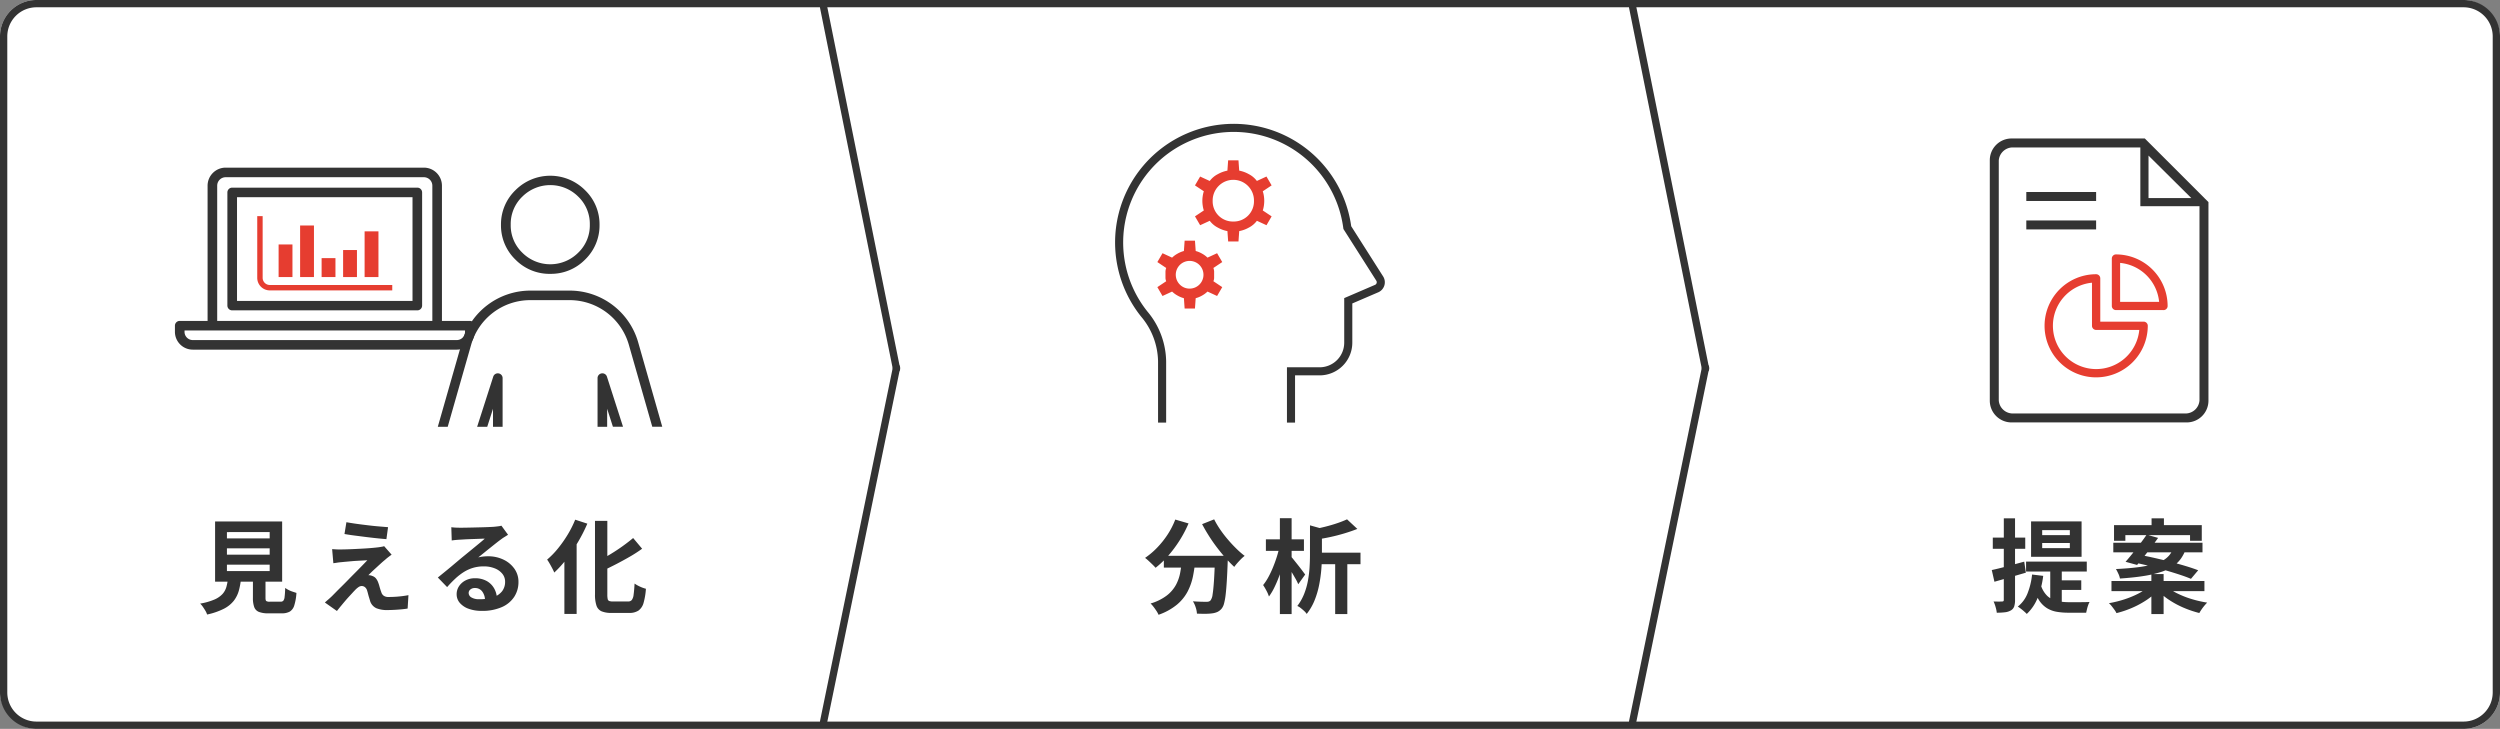 <svg xmlns="http://www.w3.org/2000/svg" xmlns:xlink="http://www.w3.org/1999/xlink" width="343" height="100" viewBox="0 0 343 100"><rect x="0" y="0" width="343" height="100" fill="#808080" stroke="none"/><defs><clipPath id="a"><rect width="67" height="35.579" fill="none"/></clipPath><clipPath id="b"><rect width="37" height="40.984" fill="none"/></clipPath><clipPath id="c"><rect width="30" height="38.958" fill="#333"/></clipPath></defs><g transform="translate(-16 -1637)"><rect width="343" height="100" rx="5" transform="translate(16 1637)" fill="#fff"/><path d="M5,1A4,4,0,0,0,1,5V95a4,4,0,0,0,4,4H338a4,4,0,0,0,4-4V5a4,4,0,0,0-4-4H5M5,0H338a5,5,0,0,1,5,5V95a5,5,0,0,1-5,5H5a5,5,0,0,1-5-5V5A5,5,0,0,1,5,0Z" transform="translate(16 1637)" fill="#333"/><path d="M-26.866-7.77V-6.9H-21V-7.77Zm0,2.24v.882H-21V-5.53Zm0-4.466v.868H-21V-10Zm-1.624-1.456h9.2v8.26h-9.2Zm5.194,7.14h1.722V-.966q0,.336.105.427a.862.862,0,0,0,.5.091h1.47a.493.493,0,0,0,.364-.126.982.982,0,0,0,.182-.532q.056-.406.084-1.232a2.983,2.983,0,0,0,.455.28,3.9,3.9,0,0,0,.574.238l.511.168A7.167,7.167,0,0,1-17.626.063a1.492,1.492,0,0,1-.616.847,2.187,2.187,0,0,1-1.106.238H-21.21a3.336,3.336,0,0,1-1.281-.2,1.123,1.123,0,0,1-.63-.658A3.608,3.608,0,0,1-23.3-.952Zm-3.416.574h1.792A9.878,9.878,0,0,1-25.221-2a4.089,4.089,0,0,1-.7,1.421,4.12,4.12,0,0,1-1.365,1.1,9.4,9.4,0,0,1-2.3.791,2.3,2.3,0,0,0-.231-.511q-.161-.273-.35-.546a2.662,2.662,0,0,0-.371-.441,8.636,8.636,0,0,0,1.946-.553A3.259,3.259,0,0,0-27.475-1.5a2.467,2.467,0,0,0,.539-.987A7.457,7.457,0,0,0-26.712-3.738Zm16.24-7.616q.588.112,1.344.217t1.561.2q.8.1,1.54.161t1.267.105L-4.984-9.03q-.546-.042-1.281-.119t-1.526-.175l-1.561-.2q-.77-.1-1.386-.21ZM-4.27-6.9q-.28.2-.5.371t-.406.343q-.252.2-.581.5t-.679.623q-.35.315-.623.581t-.4.406a.834.834,0,0,1,.252.014,1,1,0,0,1,.28.084,1.071,1.071,0,0,1,.5.329,2,2,0,0,1,.336.623,4.333,4.333,0,0,1,.133.413q.063.231.133.455t.14.406a.9.9,0,0,0,.336.49,1.1,1.1,0,0,0,.644.168q.546,0,1.036-.035t.924-.091q.434-.056.784-.126L-2.072.49q-.28.056-.791.105t-1.05.077Q-4.452.7-4.816.7A3.834,3.834,0,0,1-6.377.441,1.622,1.622,0,0,1-7.21-.5q-.056-.21-.14-.476T-7.5-1.5q-.063-.259-.119-.427a.942.942,0,0,0-.322-.525.729.729,0,0,0-.42-.147.811.811,0,0,0-.448.147,2.768,2.768,0,0,0-.476.413q-.14.14-.343.364t-.462.5q-.259.28-.532.6T-11.186.1q-.294.35-.588.728L-13.426-.336q.182-.168.434-.385t.532-.483q.182-.182.518-.525t.777-.777q.441-.434.924-.931t.973-.987q.49-.49.917-.931t.749-.777q-.294.014-.658.035l-.756.042q-.392.021-.77.056l-.7.063q-.322.028-.574.056-.364.028-.672.077t-.532.077l-.168-1.932.6.035q.364.021.742.007.2,0,.651-.014t1.057-.042q.6-.028,1.225-.063t1.176-.084q.553-.049.889-.091.2-.028.441-.07a2.143,2.143,0,0,0,.357-.084Zm8.19-3.766q.294.042.63.056t.644.014q.224,0,.672-.007t1.015-.021l1.127-.028q.56-.014,1.015-.035t.707-.035q.434-.042.686-.077a2.27,2.27,0,0,0,.378-.077l.91,1.246q-.238.154-.49.308a5.7,5.7,0,0,0-.49.336q-.28.2-.672.511t-.833.665q-.441.35-.854.686t-.749.6a5.371,5.371,0,0,1,.672-.119,6.086,6.086,0,0,1,.658-.035,4.8,4.8,0,0,1,2.135.462,3.846,3.846,0,0,1,1.5,1.253,3.086,3.086,0,0,1,.553,1.813,3.7,3.7,0,0,1-.56,2A3.865,3.865,0,0,1,10.885.28,6.6,6.6,0,0,1,8.064.812,5.115,5.115,0,0,1,6.321.532,2.86,2.86,0,0,1,5.1-.266a1.8,1.8,0,0,1-.448-1.218,1.964,1.964,0,0,1,.315-1.071,2.341,2.341,0,0,1,.882-.8,2.7,2.7,0,0,1,1.309-.308,3.208,3.208,0,0,1,1.631.385A2.672,2.672,0,0,1,9.807-2.254,2.983,2.983,0,0,1,10.178-.84L8.54-.616a2,2,0,0,0-.385-1.239,1.2,1.2,0,0,0-.987-.469.938.938,0,0,0-.63.2.6.6,0,0,0-.238.469.715.715,0,0,0,.392.63,1.949,1.949,0,0,0,1.022.238A5.931,5.931,0,0,0,9.7-1.071,2.481,2.481,0,0,0,10.9-1.9a2.093,2.093,0,0,0,.4-1.281,1.707,1.707,0,0,0-.385-1.106A2.525,2.525,0,0,0,9.87-5.026a3.93,3.93,0,0,0-1.484-.266,5.117,5.117,0,0,0-1.484.2,5.258,5.258,0,0,0-1.267.574,7.755,7.755,0,0,0-1.162.9A15.046,15.046,0,0,0,3.346-2.45L2.072-3.766l.854-.693q.476-.385.973-.8l.938-.791q.441-.371.749-.623t.686-.56L7.084-7.9q.42-.343.8-.658t.63-.539q-.21,0-.546.014l-.735.028-.8.028q-.4.014-.742.035l-.567.035q-.28.014-.588.042t-.56.07Zm19.712-.868h1.694V-1.442a2.993,2.993,0,0,0,.049.63.35.35,0,0,0,.224.273,1.588,1.588,0,0,0,.511.063h2.044a.655.655,0,0,0,.525-.2,1.5,1.5,0,0,0,.252-.742q.077-.539.133-1.519a4.319,4.319,0,0,0,.756.427,4.545,4.545,0,0,0,.8.287A9.372,9.372,0,0,1,30.3-.294,1.945,1.945,0,0,1,29.61.763a2.219,2.219,0,0,1-1.3.329H25.9A3.382,3.382,0,0,1,24.528.868a1.3,1.3,0,0,1-.693-.784,4.669,4.669,0,0,1-.2-1.54Zm5.236,2.352L30.1-7.714a18.983,18.983,0,0,1-1.68,1.085q-.91.525-1.855,1.015T24.71-4.7a3.427,3.427,0,0,0-.294-.679q-.21-.385-.378-.651.868-.42,1.743-.952t1.673-1.106Q28.252-8.666,28.868-9.184ZM20.916-11.7l1.666.546a21.826,21.826,0,0,1-1.26,2.485,22.667,22.667,0,0,1-1.561,2.324,14.913,14.913,0,0,1-1.715,1.9q-.084-.21-.259-.546t-.371-.679a5.95,5.95,0,0,0-.35-.553A11.206,11.206,0,0,0,18.55-7.749a16.634,16.634,0,0,0,1.33-1.89A14,14,0,0,0,20.916-11.7ZM19.432-7.756,21.1-9.422l.014.028V1.232h-1.68Z" transform="translate(74 1720)" fill="#333"/><g transform="translate(40 1660)"><g clip-path="url(#a)"><path d="M81.075,53.193a.654.654,0,0,0-.728.447l-2.209,6.876h1.386l.791-2.465v2.465h1.318V53.839a.652.652,0,0,0-.559-.647" transform="translate(-36.675 -24.963)" fill="#333"/><path d="M109.825,53.192a.653.653,0,0,0-.553.647v6.676h1.318V58.049l.791,2.465h1.387l-2.209-6.876a.654.654,0,0,0-.733-.447" transform="translate(-51.288 -24.962)" fill="#333"/><path d="M39.625,5.171h-25.4a.658.658,0,0,0-.659.657V21.352a.657.657,0,0,0,.659.657h25.4a.658.658,0,0,0,.659-.657V5.828a.658.658,0,0,0-.659-.657m-.659,15.54H14.888V6.485H38.966Z" transform="translate(-6.369 -2.427)" fill="#333"/><path d="M40.457,21.028H36.635V2.487A2.479,2.479,0,0,0,34.163,0H6.953A2.479,2.479,0,0,0,4.481,2.487V21.028H.659A.658.658,0,0,0,0,21.685v.878A2.448,2.448,0,0,0,2.483,24.97h36.15a2.448,2.448,0,0,0,2.482-2.408v-.878a.658.658,0,0,0-.659-.657M5.8,2.487A1.163,1.163,0,0,1,6.952,1.314H34.163a1.163,1.163,0,0,1,1.154,1.172V21.028H5.8Zm34,20.076a1.132,1.132,0,0,1-1.165,1.094H2.483a1.133,1.133,0,0,1-1.165-1.094v-.221H39.8Z" fill="#333"/><path d="M91.061,15.553A6.55,6.55,0,0,0,95.836,13.6a6.515,6.515,0,0,0,1.987-4.762,6.5,6.5,0,0,0-1.987-4.763,6.744,6.744,0,0,0-9.52-.032l-.032.032A6.5,6.5,0,0,0,84.3,8.835,6.515,6.515,0,0,0,86.285,13.6a6.548,6.548,0,0,0,4.776,1.955M87.218,4.971A5.44,5.44,0,0,1,94.9,4.958l.012.012A5.187,5.187,0,0,1,96.49,8.808a5.178,5.178,0,0,1-1.582,3.832,5.424,5.424,0,0,1-7.656.035l-.035-.035a5.18,5.18,0,0,1-1.581-3.832,5.191,5.191,0,0,1,1.581-3.838" transform="translate(-39.566 -0.981)" fill="#333"/><path d="M95.446,38.841a9.779,9.779,0,0,0-9.367-7.05H80.655a9.775,9.775,0,0,0-9.362,7.05L67.967,50.474h1.36L72.548,39.2a8.43,8.43,0,0,1,8.1-6.1h5.424a8.456,8.456,0,0,1,8.1,6.1l3.221,11.271h1.37Z" transform="translate(-31.901 -14.921)" fill="#333"/><rect width="1.9" height="4.472" transform="translate(14.225 10.54)" fill="#e63d30"/><rect width="1.9" height="2.597" transform="translate(20.125 12.415)" fill="#e63d30"/><rect width="1.9" height="3.708" transform="translate(23.074 11.305)" fill="#e63d30"/><rect width="1.9" height="6.271" transform="translate(26.024 8.742)" fill="#e63d30"/><rect width="1.9" height="7.074" transform="translate(17.175 7.938)" fill="#e63d30"/><path d="M23.008,22.726A1.728,1.728,0,0,1,21.282,21V12.532h.743V21a.983.983,0,0,0,.982.982h16.8v.743Z" transform="translate(-9.989 -5.882)" fill="#e63d30"/></g></g><g transform="translate(-443.998 146)"><g transform="translate(572.998 1492)"><path d="M10,50.1a.5.5,0,0,1-.49-.4L-.49.1A.5.5,0,0,1-.1-.49.5.5,0,0,1,.49-.1l10,49.6a.5.5,0,0,1-.491.6Z" fill="#333"/><path d="M0,49.056a.5.5,0,0,1-.1-.01.5.5,0,0,1-.389-.591L9.51-.1A.5.5,0,0,1,10.1-.49.5.5,0,0,1,10.49.1L.49,48.657A.5.5,0,0,1,0,49.056Z" transform="translate(0 49.444)" fill="#333"/></g></g><g transform="translate(-332.998 146)"><g transform="translate(572.998 1492)"><path d="M10,50.1a.5.5,0,0,1-.49-.4L-.49.1A.5.5,0,0,1-.1-.49.5.5,0,0,1,.49-.1l10,49.6a.5.5,0,0,1-.491.6Z" fill="#333"/><path d="M0,49.056a.5.5,0,0,1-.1-.01.5.5,0,0,1-.389-.591L9.51-.1A.5.5,0,0,1,10.1-.49.5.5,0,0,1,10.49.1L.49,48.657A.5.5,0,0,1,0,49.056Z" transform="translate(0 49.444)" fill="#333"/></g></g><path d="M-12.32-6.748h7.574v1.624H-12.32Zm7.014,0h1.764v.441a2.394,2.394,0,0,1-.014.287Q-3.612-4.438-3.682-3.3t-.161,1.9A8.289,8.289,0,0,1-4.06-.2a1.885,1.885,0,0,1-.308.672,1.722,1.722,0,0,1-.581.476,2.476,2.476,0,0,1-.707.2,6.6,6.6,0,0,1-.924.063q-.574.007-1.2-.021A3.277,3.277,0,0,0-7.952.329,3.531,3.531,0,0,0-8.33-.5q.588.042,1.092.056t.756.014A1.231,1.231,0,0,0-6.16-.469.589.589,0,0,0-5.908-.63a1.725,1.725,0,0,0,.273-.8q.105-.623.189-1.848t.14-3.171Zm-5.446-4.97,1.82.532a16.18,16.18,0,0,1-1.239,2.352,17.061,17.061,0,0,1-1.554,2.086A12.686,12.686,0,0,1-13.454-5.1q-.154-.182-.42-.441t-.539-.511a5.733,5.733,0,0,0-.483-.406,10.494,10.494,0,0,0,1.659-1.407A12.141,12.141,0,0,0-11.8-9.667,10.78,10.78,0,0,0-10.752-11.718Zm5.334-.028a11.967,11.967,0,0,0,.812,1.372A15.782,15.782,0,0,0-3.563-9.009Q-3-8.344-2.4-7.756A11.8,11.8,0,0,0-1.232-6.734a4.772,4.772,0,0,0-.5.441Q-2-6.02-2.247-5.74a6.43,6.43,0,0,0-.413.518q-.588-.546-1.19-1.225T-5.033-7.889q-.581-.763-1.1-1.582t-.938-1.617Zm-4.41,5.474h1.834a20.291,20.291,0,0,1-.322,2.3,8.055,8.055,0,0,1-.735,2.114,6,6,0,0,1-1.47,1.813,8.208,8.208,0,0,1-2.527,1.393,3.208,3.208,0,0,0-.28-.518q-.182-.28-.392-.553A3.856,3.856,0,0,0-14.14-.2,6.868,6.868,0,0,0-11.9-1.309a4.743,4.743,0,0,0,1.246-1.456,5.739,5.739,0,0,0,.581-1.687Q-9.912-5.348-9.828-6.272Zm18.4-.9h6.09v1.582H8.568Zm-.84-3.752,2,.56q-.028.2-.364.252v3.29q0,.84-.077,1.869A18.835,18.835,0,0,1,9-2.821,11.843,11.843,0,0,1,8.379-.679a7.542,7.542,0,0,1-1.1,1.911,2.042,2.042,0,0,0-.343-.4Q6.706.616,6.454.42A1.966,1.966,0,0,0,5.992.14,6.867,6.867,0,0,0,6.93-1.519a9.652,9.652,0,0,0,.518-1.813,15.609,15.609,0,0,0,.224-1.827q.056-.9.056-1.673Zm5.082-.826,1.414,1.316q-.812.322-1.764.609t-1.932.5q-.98.21-1.918.35a3.974,3.974,0,0,0-.217-.7,4.106,4.106,0,0,0-.329-.672q.868-.168,1.736-.385t1.652-.483A13.832,13.832,0,0,0,12.81-11.746ZM11.186-6.678h1.666V1.246H11.186ZM1.68-9H6.9V-7.42H1.68ZM3.6-11.9h1.61V1.246H3.6Zm-.07,3.976.98.336q-.154.854-.4,1.75t-.56,1.764A16.853,16.853,0,0,1,2.87-2.457a8.112,8.112,0,0,1-.77,1.3,4.727,4.727,0,0,0-.35-.812A8.124,8.124,0,0,0,1.3-2.73a6.967,6.967,0,0,0,.714-1.078,13.594,13.594,0,0,0,.623-1.309q.287-.693.518-1.414A13.8,13.8,0,0,0,3.528-7.924ZM5.082-6.692q.14.14.427.5t.609.763q.322.406.581.756t.371.5l-.952,1.33a5.917,5.917,0,0,0-.364-.742q-.238-.42-.5-.861t-.511-.833q-.245-.392-.413-.658Z" transform="translate(188 1720)" fill="#333"/><g transform="translate(169 1654)"><g transform="translate(0 0)" clip-path="url(#b)"><path d="M14.068,29.245l-.1-1.416a3.579,3.579,0,0,1-.86-.354,3.389,3.389,0,0,1-.759-.556l-1.316.607-.707-1.215,1.214-.81a1.238,1.238,0,0,1-.1-.455v-.885a1.622,1.622,0,0,1,.1-.48l-1.214-.81.709-1.214,1.315.607a3.388,3.388,0,0,1,.759-.556,3.579,3.579,0,0,1,.86-.354l.1-1.416h1.417l.1,1.416a3.579,3.579,0,0,1,.86.354,3.388,3.388,0,0,1,.759.556l1.316-.607.708,1.214-1.214.81a1.622,1.622,0,0,1,.1.48v.885a1.238,1.238,0,0,1-.1.455l1.214.81-.708,1.214-1.316-.607a3.388,3.388,0,0,1-.759.556,3.579,3.579,0,0,1-.86.354l-.1,1.416Zm.709-2.732a1.9,1.9,0,1,0-1.366-.555,1.857,1.857,0,0,0,1.366.555Zm5.263-6.472-.1-1.417a4.338,4.338,0,0,1-1.315-.48,3.239,3.239,0,0,1-1.111-.936l-1.316.607L15.489,16.6l1.214-.81a3.768,3.768,0,0,1-.152-.658,4.311,4.311,0,0,1,0-1.315,3.779,3.779,0,0,1,.152-.658l-1.215-.807.708-1.214,1.316.607a3.227,3.227,0,0,1,1.111-.936,4.339,4.339,0,0,1,1.315-.481l.1-1.418h1.417l.1,1.416a4.339,4.339,0,0,1,1.315.481,3.227,3.227,0,0,1,1.111.936l1.316-.607.707,1.214-1.214.81a3.779,3.779,0,0,1,.152.658,4.7,4.7,0,0,1,.05.658,4.788,4.788,0,0,1-.05.658,3.773,3.773,0,0,1-.152.657l1.214.81L25.3,17.815l-1.316-.607a3.227,3.227,0,0,1-1.111.936,4.338,4.338,0,0,1-1.315.48l-.1,1.417Zm.709-2.732a2.767,2.767,0,0,0,2.833-2.833,2.834,2.834,0,1,0-5.667,0,2.767,2.767,0,0,0,2.833,2.833Z" transform="translate(-4.537 -3.916)" fill="#e63d30"/><path d="M24.681,40.984H23.57V33.392h4.483a3.377,3.377,0,0,0,3.374-3.374V23.9L35.613,22.1a.5.5,0,0,0,.108-.054.394.394,0,0,0,.1-.547l-4.5-7.075L31.3,14.3A15.164,15.164,0,1,0,4.43,25.746a10.855,10.855,0,0,1,2.565,6.831v8.407H5.885v-8.4a9.748,9.748,0,0,0-2.312-6.133A16.274,16.274,0,1,1,32.386,14.037l4.355,6.851a1.5,1.5,0,0,1-.715,2.245l-3.489,1.5v5.39A4.489,4.489,0,0,1,28.053,34.5H24.681Z" transform="translate(0 0)" fill="#333"/></g></g><path d="M-7.812-8.5v.7h3.794v-.7Zm0-1.764v.686h3.794v-.686Zm-1.526-1.2h6.93v4.858h-6.93Zm-.686,5.516h8.33v1.358h-8.33Zm3.318.742h1.582V.49L-6.706-.2ZM-7.994-2.73A3.436,3.436,0,0,0-7.07-1.2a2.928,2.928,0,0,0,1.316.658,7.52,7.52,0,0,0,1.6.161h1.365q.441,0,.847-.007t.63-.021a2.445,2.445,0,0,0-.189.434Q-1.6.294-1.666.574t-.112.49H-4.214A9.382,9.382,0,0,1-5.81.938,3.8,3.8,0,0,1-7.14.448,3.516,3.516,0,0,1-8.211-.6,6.3,6.3,0,0,1-9-2.394Zm2.436-.644H-2.45v1.316H-5.558Zm-3.64-.8,1.526.182a12.043,12.043,0,0,1-.77,3.031A6.107,6.107,0,0,1-9.926,1.232,4.233,4.233,0,0,0-10.276.9Q-10.5.7-10.738.518t-.42-.294A4.3,4.3,0,0,0-9.814-1.61,9.633,9.633,0,0,0-9.2-4.172Zm-5.53-.616q.854-.182,2.044-.5t2.408-.651l.224,1.512-2.24.651q-1.134.329-2.072.595Zm.14-4.452h4.452V-7.7h-4.452Zm1.512-2.646h1.54V-.7a2.807,2.807,0,0,1-.119.91A1,1,0,0,1-12.1.742,2.027,2.027,0,0,1-12.887,1a8.886,8.886,0,0,1-1.155.063A4.481,4.481,0,0,0-14.2.3a4.76,4.76,0,0,0-.28-.777q.378.014.714.014t.462-.014a.245.245,0,0,0,.175-.049.27.27,0,0,0,.049-.189Zm20.272,0H8.89v1.876H7.2ZM7.168-4.242h1.68V1.246H7.168ZM2.044-10.948h12.04v2.142h-1.61v-.77H3.6v.77H2.044Zm-.1,2.408H14.182v1.316H1.946ZM1.694-3.29H14.448V-1.9H1.694Zm4.83-6.356L8.092-9.2q-.448.63-.966,1.309t-1.008,1.3q-.49.623-.91,1.1L3.626-5.922q.434-.49.945-1.127T5.6-8.365Q6.118-9.044,6.524-9.646ZM4.746-5.838,5.67-6.846q.924.168,2,.413t2.163.525q1.085.28,2.058.574t1.7.574L12.6-3.584q-.658-.28-1.6-.588T8.988-4.788Q7.91-5.1,6.818-5.369T4.746-5.838Zm2,3.346,1.246.56A8.269,8.269,0,0,1,6.447-.637,12.477,12.477,0,0,1,4.5.406,13.658,13.658,0,0,1,2.38,1.12,2.905,2.905,0,0,0,2.1.658q-.182-.252-.378-.5a2.874,2.874,0,0,0-.378-.4A15.132,15.132,0,0,0,3.43-.756a12.861,12.861,0,0,0,1.9-.777A6.335,6.335,0,0,0,6.748-2.492Zm2.52-.028a7.14,7.14,0,0,0,1.477.945,12.7,12.7,0,0,0,1.946.763,15.518,15.518,0,0,0,2.135.49q-.182.182-.392.434a6.366,6.366,0,0,0-.385.511q-.175.259-.3.483A14.353,14.353,0,0,1,11.627.392,12.342,12.342,0,0,1,9.646-.665a8.914,8.914,0,0,1-1.6-1.323Zm.91-5.236h1.75a5.549,5.549,0,0,1-.686,1.372A4.284,4.284,0,0,1,10.157-5.32a6.482,6.482,0,0,1-1.652.791,15.334,15.334,0,0,1-2.373.553q-1.386.224-3.276.35a2.5,2.5,0,0,0-.217-.658q-.175-.378-.329-.644,1.736-.084,2.982-.245a15.829,15.829,0,0,0,2.093-.392,5.789,5.789,0,0,0,1.386-.546,3.137,3.137,0,0,0,.868-.721A3.612,3.612,0,0,0,10.178-7.756Z" transform="translate(304 1720)" fill="#333"/><g transform="translate(289 1656)"><g transform="translate(0 0)" clip-path="url(#c)"><path d="M21.27,0H3.023A2.985,2.985,0,0,0,0,2.945V35.934a2.985,2.985,0,0,0,2.946,3.023H26.977A2.985,2.985,0,0,0,30,36.011V8.731Zm.507,2.347,5.87,5.829h-5.87ZM28.77,35.935a1.928,1.928,0,0,1-1.791,1.791H3.023a1.928,1.928,0,0,1-1.791-1.791V3.023A1.927,1.927,0,0,1,3.023,1.232H20.655v8.06H28.77Z" transform="translate(0 0)" fill="#333"/><rect width="9.579" height="1.231" transform="translate(5.009 11.246)" fill="#333"/><rect width="9.579" height="1.231" transform="translate(5.009 7.343)" fill="#333"/><path d="M20.839,48.294a7.075,7.075,0,1,1,0-14.15.569.569,0,0,1,.569.568V40.65h5.949a.569.569,0,0,1,.569.568,7.09,7.09,0,0,1-7.088,7.075m-.569-12.986a5.939,5.939,0,1,0,6.491,6.48H20.839a.57.57,0,0,1-.569-.569Z" transform="translate(-6.25 -15.52)" fill="#e63d30"/><path d="M37.78,36.8H31.262a.569.569,0,0,1-.569-.569V29.729a.569.569,0,0,1,.569-.568,7.089,7.089,0,0,1,7.087,7.075.569.569,0,0,1-.569.569m-5.948-1.137h5.351a5.954,5.954,0,0,0-5.351-5.343Z" transform="translate(-13.951 -13.255)" fill="#e63d30"/></g></g></g></svg>